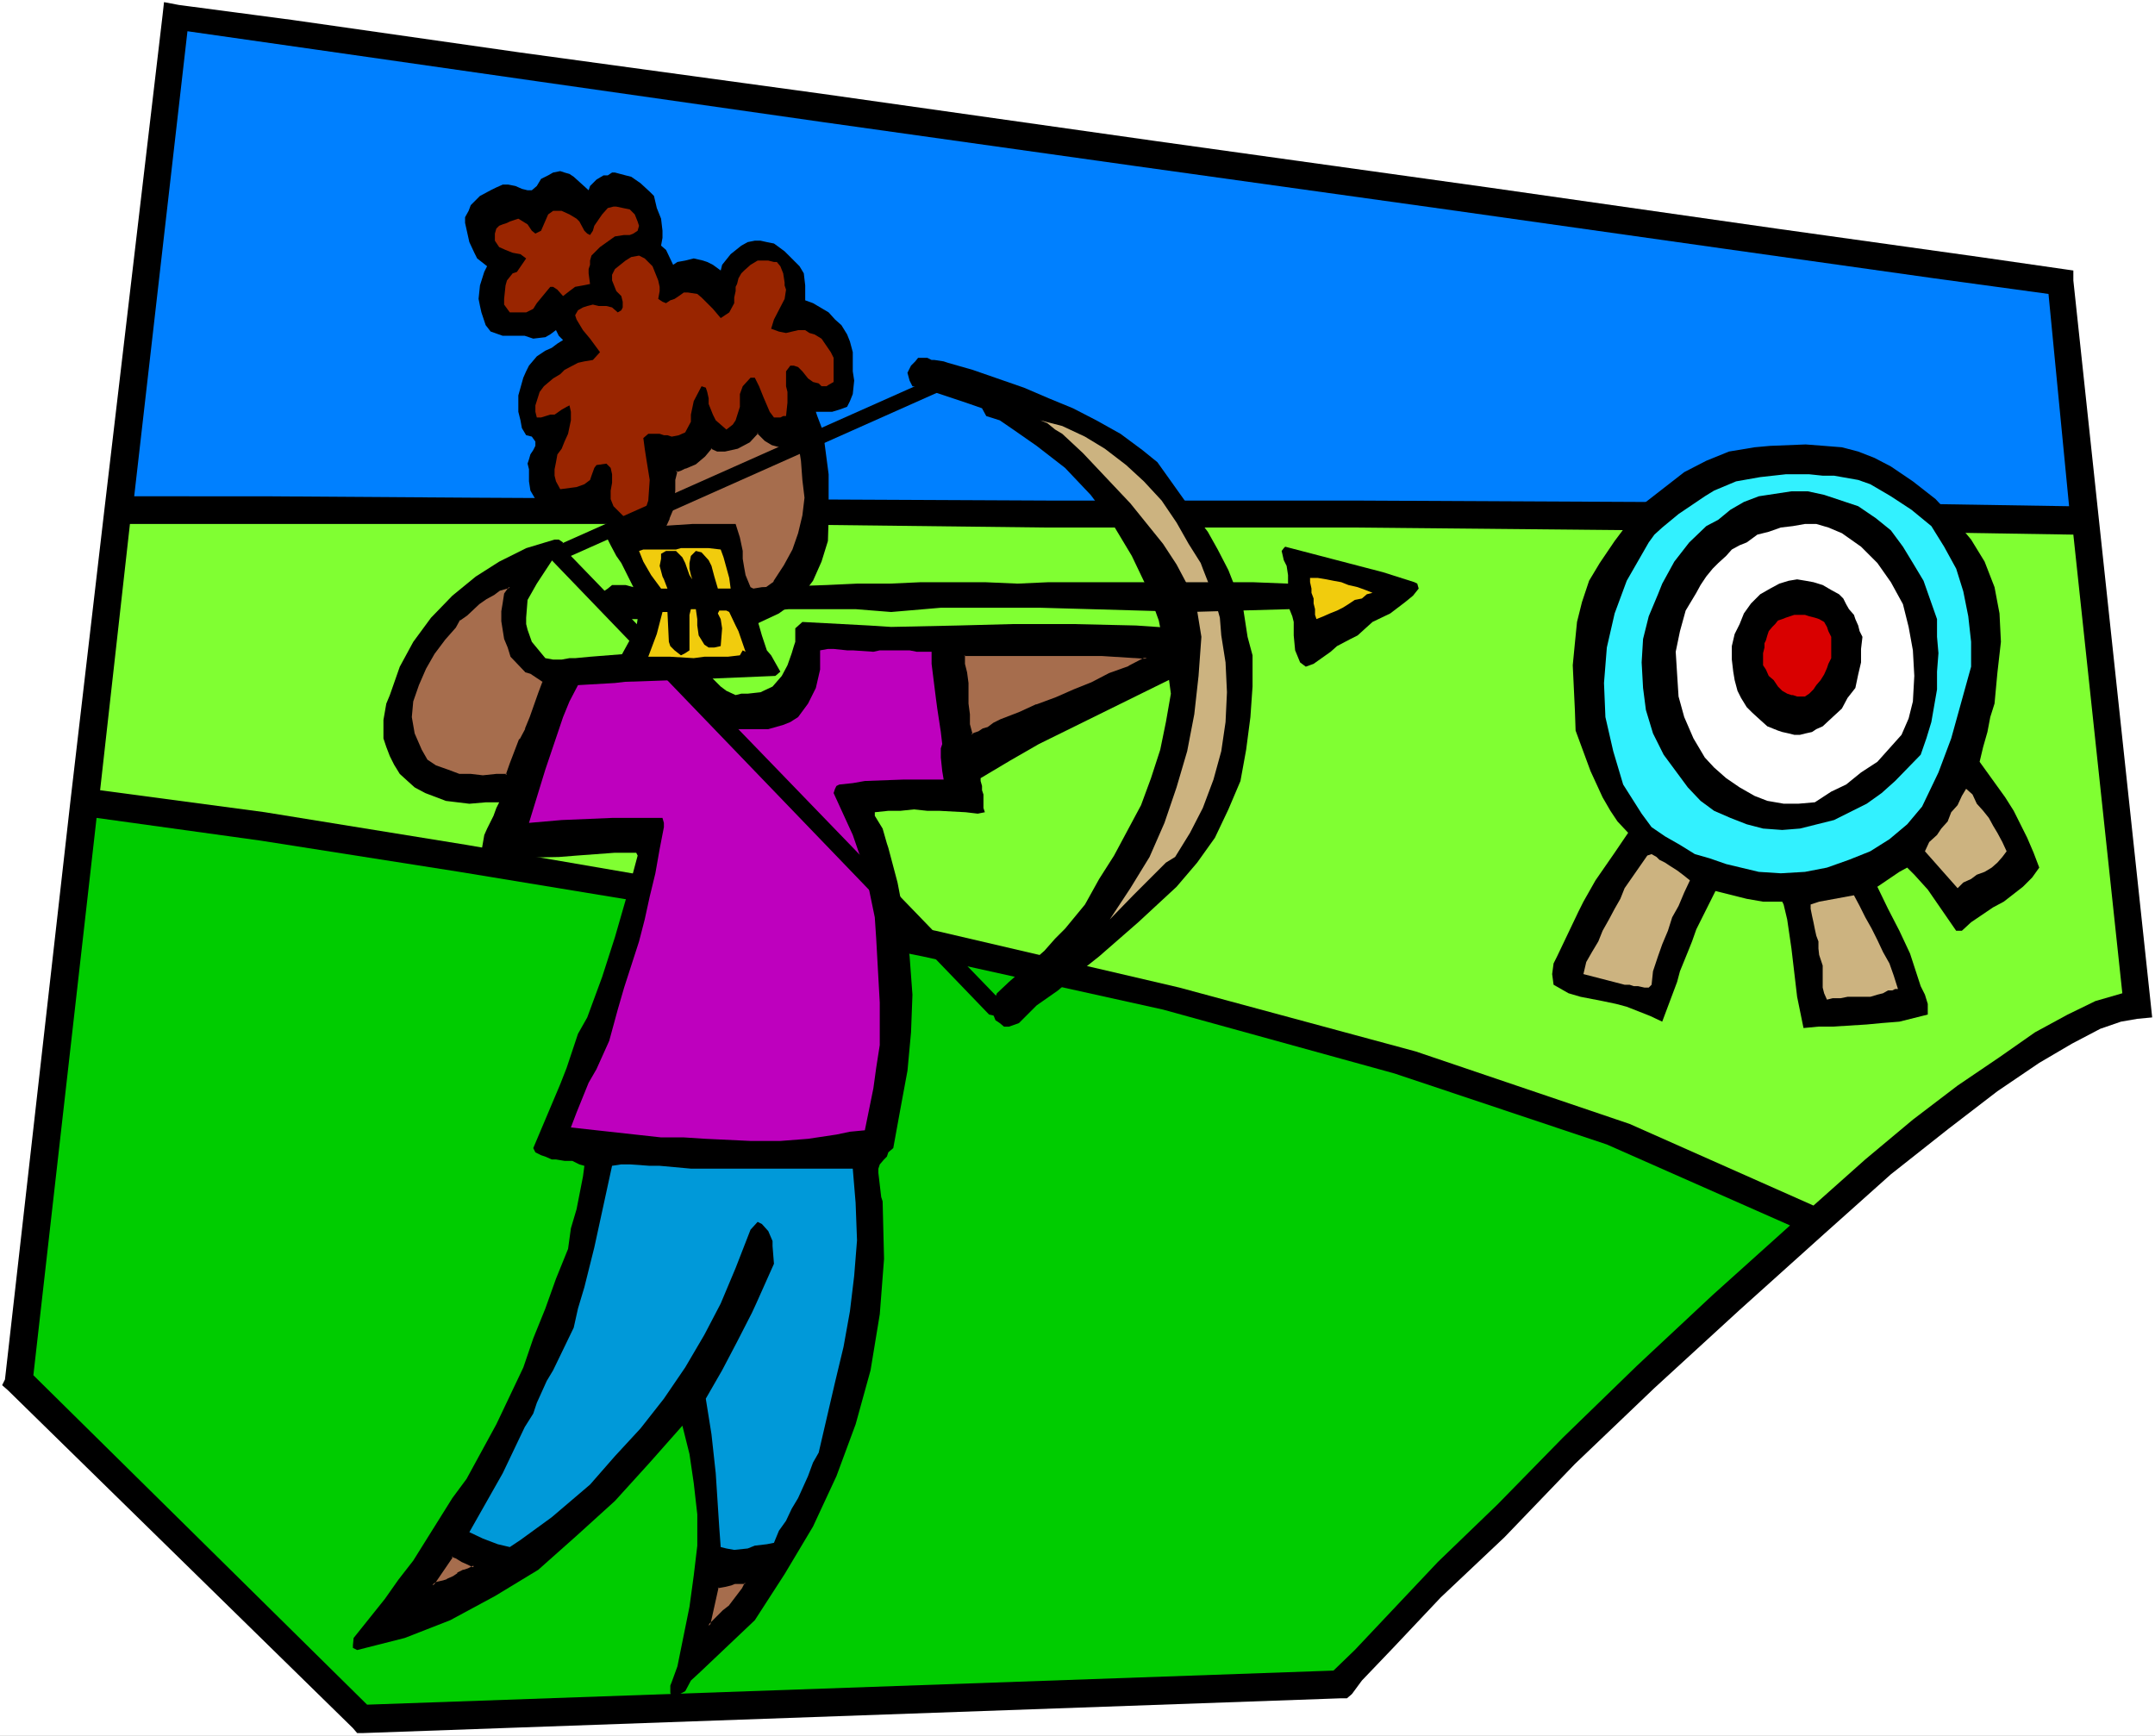 <?xml version="1.0" encoding="UTF-8" standalone="no"?>
<svg
   version="1.0"
   width="129.766mm"
   height="104.534mm"
   id="svg37"
   sodipodi:docname="Archery 19.wmf"
   xmlns:inkscape="http://www.inkscape.org/namespaces/inkscape"
   xmlns:sodipodi="http://sodipodi.sourceforge.net/DTD/sodipodi-0.dtd"
   xmlns="http://www.w3.org/2000/svg"
   xmlns:svg="http://www.w3.org/2000/svg">
  <rect width="100%" height="100%" fill="#333333" stroke="none"/>
  <sodipodi:namedview
     id="namedview37"
     pagecolor="#ffffff"
     bordercolor="#000000"
     borderopacity="0.25"
     inkscape:showpageshadow="2"
     inkscape:pageopacity="0.0"
     inkscape:pagecheckerboard="0"
     inkscape:deskcolor="#d1d1d1"
     inkscape:document-units="mm" />
  <defs
     id="defs1">
    <pattern
       id="WMFhbasepattern"
       patternUnits="userSpaceOnUse"
       width="6"
       height="6"
       x="0"
       y="0" />
  </defs>
  <path
     style="fill:#ffffff;fill-opacity:1;fill-rule:evenodd;stroke:none"
     d="M 0,395.089 H 490.455 V 0 H 0 Z"
     id="path1" />
  <path
     style="fill:#000000;fill-opacity:1;fill-rule:evenodd;stroke:none"
     d="M 489.486,228.489 477.689,118.284 471.871,63.828 V 61.566 L 469.609,61.243 450.54,58.496 404.323,52.032 338.713,42.66 263.408,32.157 186.971,21.33 118.453,11.958 66.418,4.525 40.723,1.131 37.33,0.485 37.006,3.393 23.755,116.022 15.998,182.597 1.131,313.971 l -0.646,1.293 1.293,1.131 78.538,76.917 0.97,1.131 h 1.293 l 222.685,-7.918 h 1.293 l 1.131,-0.97 2.262,-3.07 7.11,-7.433 10.827,-11.473 14.544,-13.735 15.998,-16.644 18.099,-17.29 19.392,-17.775 19.23,-17.29 15.19,-13.574 13.09,-10.342 11.15,-8.564 9.534,-6.464 7.434,-4.363 6.464,-3.393 4.686,-1.616 3.717,-0.646 3.394,-0.323 z"
     id="path2" />
  <path
     style="fill:#80ff32;fill-opacity:1;fill-rule:evenodd;stroke:none"
     d="m 412.726,274.381 -41.854,-18.583 -48.642,-16.482 -53.813,-14.543 -55.429,-12.927 -55.106,-10.665 -51.712,-8.887 -45.894,-7.433 -37.491,-5.009 6.787,-60.596 h 29.411 48.157 61.57 l 69.003,0.808 h 70.296 l 66.579,0.646 56.398,0.323 40.885,0.646 11.15,104.388 -6.141,1.778 -6.302,3.07 -7.434,4.04 -8.08,5.656 -9.534,6.464 -10.181,7.756 -10.827,9.049 z"
     id="path3" />
  <path
     style="fill:#0080ff;fill-opacity:1;fill-rule:evenodd;stroke:none"
     d="m 42.662,7.11 29.411,4.201 50.742,7.272 64.478,9.211 71.266,10.019 70.619,9.857 62.862,8.887 48.157,6.787 26.018,3.555 4.686,48.316 -40.885,-0.646 -55.752,-0.323 -66.256,-0.323 h -69.65 l -68.68,-0.323 -61.085,-0.323 -48.318,-0.323 H 30.542 Z"
     id="path4" />
  <path
     style="fill:#00cc00;fill-opacity:1;fill-rule:evenodd;stroke:none"
     d="M 303.484,380.223 83.547,387.979 7.595,313.001 21.978,186.152 l 37.33,5.171 45.248,7.11 51.066,8.403 54.298,10.827 54.782,12.119 52.682,14.543 48.318,16.159 41.693,18.421 -17.614,15.836 -17.291,16.159 -16.806,16.321 -14.867,15.19 -13.574,13.089 -10.827,11.473 -8.08,8.564 z"
     id="path5" />
  <path
     style="fill:#000000;fill-opacity:1;fill-rule:evenodd;stroke:none"
     d="m 359.236,207.482 1.131,-2.262 2.747,-4.848 4.363,-6.302 3.07,-4.525 -2.424,-2.585 -1.616,-2.424 -1.778,-3.07 -2.747,-5.979 -3.394,-9.211 -0.162,-4.686 -0.485,-10.18 0.485,-5.009 0.485,-4.848 1.131,-4.525 1.616,-4.848 2.424,-4.04 3.394,-5.009 3.394,-4.525 3.717,-4.363 4.363,-3.393 4.363,-3.393 5.01,-2.585 5.171,-2.101 5.818,-0.97 3.555,-0.323 8.08,-0.323 4.202,0.323 4.04,0.323 3.717,0.97 3.717,1.454 3.717,1.939 5.01,3.393 5.171,4.04 4.04,4.363 4.04,4.848 3.07,5.009 2.262,5.817 1.131,5.979 0.323,6.464 -0.808,7.11 -0.646,6.948 -0.97,3.07 -0.646,3.393 -0.97,3.393 -0.808,3.393 5.818,8.08 1.939,3.07 3.07,6.14 1.454,3.393 1.293,3.393 -1.616,2.262 -2.101,2.101 -4.363,3.393 -2.424,1.293 -5.01,3.393 -2.101,1.939 h -1.293 l -6.464,-9.372 -3.07,-3.393 -1.616,-1.616 -1.778,0.97 -5.01,3.393 2.424,5.009 2.586,5.009 2.424,5.171 2.424,7.433 0.97,1.939 0.646,2.101 v 2.424 l -6.464,1.616 -4.04,0.323 -3.394,0.323 -7.757,0.485 h -3.232 l -3.394,0.323 -1.454,-7.11 -1.293,-10.988 -0.97,-6.625 -0.808,-3.393 -0.323,-0.646 h -2.262 -2.101 l -3.717,-0.646 -7.11,-1.778 -0.646,1.293 -3.717,7.433 -0.97,2.747 -0.97,2.424 -1.778,4.363 -0.646,2.424 -3.394,9.049 -2.747,-1.293 -5.333,-2.101 -2.424,-0.646 -3.07,-0.646 -5.01,-0.97 -2.747,-0.808 -3.394,-1.939 -0.323,-2.424 0.323,-2.424 0.808,-1.616 z"
     id="path6" />
  <path
     style="fill:#ccb380;fill-opacity:1;fill-rule:evenodd;stroke:none"
     d="m 369.74,202.15 5.171,-7.433 0.97,-0.323 1.131,0.646 0.646,0.646 1.293,0.646 0.97,0.646 1.778,1.131 1.293,0.97 1.616,1.293 -1.293,2.747 -1.293,3.07 -1.454,2.585 -0.97,3.07 -1.293,3.07 -0.97,2.747 -1.131,3.393 -0.323,3.07 -0.646,0.646 h -0.97 l -1.454,-0.323 h -0.97 l -0.97,-0.323 h -1.131 l -9.373,-2.424 0.646,-2.747 1.293,-2.262 1.454,-2.424 0.97,-2.424 1.454,-2.585 1.293,-2.424 1.293,-2.262 z"
     id="path7" />
  <path
     style="fill:#32f1ff;fill-opacity:1;fill-rule:evenodd;stroke:none"
     d="m 388.001,112.952 2.101,-1.293 5.01,-2.101 5.494,-0.97 5.818,-0.646 h 2.909 2.424 l 3.07,0.323 h 2.586 l 5.494,0.97 2.747,0.97 1.939,1.131 2.747,1.616 4.686,3.07 4.525,3.717 2.909,4.686 2.747,5.009 1.616,5.171 1.131,5.656 0.646,5.817 v 5.656 l -4.525,16.321 -2.909,7.756 -3.717,7.756 -3.394,4.04 -4.04,3.393 -4.363,2.747 -4.848,1.939 -5.01,1.778 -5.01,0.97 -5.494,0.323 -5.01,-0.323 -7.434,-1.777 -3.717,-1.293 -3.394,-0.97 -3.394,-2.101 -3.394,-1.939 -3.07,-2.101 -2.262,-3.07 -4.202,-6.625 -2.262,-7.595 -1.778,-7.756 -0.323,-7.756 0.646,-8.08 1.778,-7.756 2.747,-7.433 5.01,-8.726 1.293,-1.778 1.778,-1.616 3.717,-3.07 z"
     id="path8" />
  <path
     style="fill:#000000;fill-opacity:1;fill-rule:evenodd;stroke:none"
     d="m 391.072,118.284 2.747,-2.262 3.07,-1.778 3.394,-1.293 7.434,-1.131 h 3.717 l 3.717,0.808 7.757,2.585 4.04,2.747 3.394,2.747 2.747,3.717 2.262,3.717 2.424,4.04 3.07,8.726 v 4.04 l 0.323,3.717 -0.323,4.201 v 4.04 l -1.293,7.433 -1.131,3.717 -1.293,3.717 -5.818,5.979 -3.07,2.747 -3.394,2.424 -7.434,3.717 -7.757,1.939 -4.04,0.323 -4.363,-0.323 -3.717,-0.97 -3.717,-1.454 -3.717,-1.616 -3.07,-2.262 -2.909,-3.07 -5.494,-7.433 -2.424,-4.848 -1.616,-5.332 -0.646,-5.009 -0.323,-5.817 0.323,-5.332 1.293,-5.171 2.101,-5.009 0.97,-2.424 2.747,-5.009 3.394,-4.363 3.878,-3.717 z"
     id="path9" />
  <path
     style="fill:#ffffff;fill-opacity:1;fill-rule:evenodd;stroke:none"
     d="m 397.536,123.455 2.424,-1.778 2.586,-0.646 2.747,-0.97 2.747,-0.323 2.747,-0.485 h 2.586 l 2.747,0.808 3.07,1.293 4.363,3.07 3.717,3.717 3.07,4.363 2.747,5.009 1.293,5.171 0.97,5.332 0.323,5.817 -0.323,5.817 -0.97,3.878 -1.616,3.717 -2.747,3.07 -2.747,3.07 -3.717,2.424 -3.394,2.747 -3.394,1.616 -3.717,2.424 -3.717,0.323 h -3.394 l -3.717,-0.646 -2.909,-1.131 -3.394,-1.939 -3.07,-2.101 -2.747,-2.424 -2.101,-2.262 -2.586,-4.363 -2.101,-4.848 -1.293,-4.686 -0.323,-5.009 -0.323,-5.171 0.97,-4.686 1.293,-4.686 2.424,-4.04 0.97,-1.777 1.293,-1.939 1.454,-1.778 1.293,-1.293 1.778,-1.616 1.293,-1.454 1.778,-0.97 z"
     id="path10" />
  <path
     style="fill:#000000;fill-opacity:1;fill-rule:evenodd;stroke:none"
     d="m 402.868,133.959 2.101,-1.131 2.101,-0.646 1.939,-0.323 1.939,0.323 1.778,0.323 2.101,0.646 1.939,1.131 1.778,0.97 0.97,0.97 0.646,1.293 0.646,1.131 1.131,1.293 0.323,0.97 0.646,1.454 0.323,1.293 0.646,1.293 -0.323,2.747 v 3.07 l -0.646,2.747 -0.646,3.07 -1.778,2.262 -1.293,2.424 -2.101,1.939 -2.262,2.101 -1.454,0.646 -0.97,0.646 -1.454,0.323 -1.293,0.323 h -1.293 l -1.293,-0.323 -1.454,-0.323 -0.97,-0.323 -2.424,-0.97 -1.616,-1.454 -1.778,-1.616 -1.293,-1.293 -1.293,-2.101 -0.808,-1.616 -0.646,-2.424 -0.323,-1.939 -0.323,-2.747 v -3.07 l 0.646,-2.747 1.131,-2.262 0.97,-2.424 1.616,-2.262 2.101,-2.101 z"
     id="path11" />
  <path
     style="fill:#d90000;fill-opacity:1;fill-rule:evenodd;stroke:none"
     d="m 405.616,140.907 0.808,-0.323 0.97,-0.323 0.97,-0.323 h 1.293 1.131 l 0.97,0.323 1.293,0.323 0.97,0.323 1.131,0.646 0.646,1.131 0.323,0.97 0.646,1.293 v 1.131 0.97 1.293 1.454 l -0.646,1.293 -0.323,0.97 -0.646,1.454 -0.808,1.293 -0.97,1.131 -0.646,0.97 -0.97,0.97 -0.97,0.646 h -1.131 -0.646 l -0.97,-0.323 h -0.323 l -0.97,-0.323 -1.131,-0.646 -0.97,-0.97 -0.97,-1.454 -1.131,-0.97 -0.646,-1.454 -0.646,-0.97 v -1.293 -1.454 l 0.323,-1.293 v -0.97 l 0.323,-0.646 0.323,-1.131 0.323,-0.97 0.808,-0.97 0.646,-0.646 0.646,-0.808 z"
     id="path12" />
  <path
     style="fill:#ccb380;fill-opacity:1;fill-rule:evenodd;stroke:none"
     d="m 414.019,205.22 7.918,-1.454 1.293,2.424 1.293,2.585 1.454,2.585 1.293,2.585 1.293,2.747 1.454,2.585 0.97,2.747 0.97,3.07 h -0.646 l -0.646,0.323 h -0.97 l -1.131,0.646 -1.293,0.323 -1.616,0.485 h -1.778 -1.616 -1.778 l -1.616,0.323 h -1.778 l -1.293,0.323 -0.646,-1.454 -0.323,-1.293 v -1.293 -1.131 -1.293 -1.293 l -0.485,-1.454 -0.323,-0.97 -0.162,-1.454 v -1.616 l -0.485,-1.293 -0.323,-1.454 -0.323,-1.616 -0.323,-1.454 -0.323,-1.616 v -0.97 z"
     id="path13" />
  <path
     style="fill:#ccb380;fill-opacity:1;fill-rule:evenodd;stroke:none"
     d="m 447.47,179.527 1.454,1.293 0.97,2.101 1.454,1.616 1.293,1.616 0.97,1.778 0.97,1.616 1.131,2.101 0.97,2.101 -0.97,1.293 -1.131,1.293 -1.293,1.131 -1.616,0.97 -1.778,0.646 -1.293,0.97 -1.778,0.808 -1.293,1.293 -7.434,-8.403 0.97,-2.101 1.778,-1.616 0.97,-1.454 1.454,-1.616 0.808,-2.101 1.454,-1.616 0.97,-2.101 z"
     id="path14" />
  <path
     style="fill:#000000;fill-opacity:1;fill-rule:evenodd;stroke:none"
     d="m 126.209,122.809 h 0.97 l 0.97,0.646 -2.262,3.717 -3.717,5.656 -2.101,3.717 -0.323,4.04 v 1.454 l 0.323,1.293 0.97,2.747 3.07,3.717 1.778,0.323 h 0.97 0.97 l 1.778,-0.323 h 1.293 l 3.394,-0.323 10.181,-0.808 6.626,-0.97 6.464,-1.293 0.808,1.293 1.616,3.393 2.262,3.393 1.778,1.778 1.293,0.97 2.101,0.97 1.293,-0.323 h 1.454 l 2.909,-0.323 2.747,-1.293 2.101,-2.424 1.293,-2.424 0.97,-2.747 0.485,-1.616 0.323,-0.97 v -1.778 -1.293 l 1.616,-1.454 15.19,0.808 5.01,0.323 15.19,-0.323 12.282,-0.323 h 14.221 l 14.059,0.323 14.221,0.97 7.757,1.293 0.323,1.131 -0.323,0.646 -0.323,0.646 -2.262,2.424 -7.11,2.909 -34.421,16.967 -6.464,3.717 -6.787,4.04 v 0.646 l 0.323,1.131 v 0.97 l 0.323,0.97 v 3.07 l 0.323,0.97 -1.616,0.323 -2.747,-0.323 -5.979,-0.323 h -2.747 l -3.07,-0.323 -3.07,0.323 h -2.747 l -3.07,0.323 v 0.808 l 1.778,2.909 0.97,3.393 0.323,0.97 2.101,7.918 1.616,8.403 1.131,8.403 0.646,8.726 -0.323,8.564 -0.808,8.726 -1.616,8.726 -1.616,8.887 -1.131,0.97 -0.323,0.97 -0.646,0.646 -0.97,1.131 -0.323,0.97 v 0.97 l 0.646,5.494 0.323,0.97 0.323,13.089 -0.97,12.604 -2.101,12.766 -3.394,12.281 -4.363,11.796 -5.333,11.473 -6.464,10.827 -6.787,10.503 -12.443,11.796 -2.101,1.939 -1.293,2.424 -3.07,1.616 -0.323,-1.293 v -1.616 l 0.323,-0.808 1.293,-3.555 2.747,-13.574 0.97,-7.11 0.808,-6.787 v -7.11 l -0.808,-7.11 -0.97,-6.625 -1.616,-6.464 -7.434,8.403 -7.918,8.726 -8.726,7.918 -8.726,7.756 -9.858,5.979 -10.181,5.494 -10.342,4.04 -10.827,2.747 -0.97,-0.485 v -0.646 l 0.162,-1.616 7.11,-8.887 3.07,-4.363 3.394,-4.363 8.888,-14.22 3.232,-4.363 6.787,-12.442 6.141,-12.927 2.262,-6.625 2.747,-6.787 2.424,-6.787 2.747,-6.787 0.646,-4.686 1.293,-4.363 1.454,-7.433 0.323,-2.424 -1.131,-0.323 -1.616,-0.808 h -1.778 l -1.939,-0.323 h -0.97 l -1.454,-0.646 -0.97,-0.323 -1.293,-0.646 -0.485,-0.97 6.141,-14.543 1.454,-3.717 2.586,-7.756 2.101,-3.717 3.394,-9.211 2.909,-9.049 2.747,-9.534 2.424,-9.049 -0.323,-0.646 h -4.848 l -8.726,0.646 -4.04,0.323 -17.291,0.323 -0.323,-1.616 0.646,-3.717 0.646,-1.454 0.808,-1.616 0.646,-1.293 0.646,-1.777 0.646,-1.293 h -3.07 l -3.717,0.323 -5.333,-0.646 -4.686,-1.778 -2.424,-1.293 -1.616,-1.454 -1.778,-1.616 -1.293,-2.101 -0.97,-1.939 -0.808,-2.101 -0.646,-1.939 v -1.777 -2.424 l 0.646,-3.717 0.808,-1.939 2.262,-6.464 3.07,-5.656 4.04,-5.494 4.848,-5.009 5.333,-4.363 5.333,-3.393 6.141,-3.07 z"
     id="path15" />
  <path
     style="fill:#a66d4d;fill-opacity:1;fill-rule:evenodd;stroke:none"
     d="m 116.029,133.635 -0.97,1.616 -0.323,2.101 -0.323,1.939 v 1.939 l 0.323,2.101 0.323,2.101 0.646,1.939 0.646,2.101 0.646,0.646 0.97,0.97 1.131,0.97 0.646,0.808 0.97,0.323 1.131,0.646 0.97,0.646 0.97,0.646 -0.97,2.747 -0.97,2.585 -1.131,2.747 -0.97,2.747 -1.293,2.424 -1.131,2.585 -0.97,2.747 -0.97,2.747 h -2.424 l -3.07,0.323 -2.747,-0.323 h -2.586 l -2.747,-0.97 -2.747,-1.131 -1.939,-1.293 -1.293,-2.424 -1.778,-3.717 -0.646,-3.717 0.323,-3.555 1.293,-3.717 1.778,-3.878 1.939,-3.393 2.424,-3.232 2.424,-2.747 0.97,-1.777 1.616,-0.97 1.293,-1.293 1.454,-1.293 1.616,-1.131 1.778,-0.97 1.293,-0.97 z"
     id="path16" />
  <path
     style="fill:#000000;fill-opacity:1;fill-rule:evenodd;stroke:none"
     d="m 115.867,133.474 -1.131,1.616 -0.323,2.101 -0.323,1.939 v 2.262 l 0.646,4.04 0.808,1.939 0.646,2.101 3.394,3.555 1.131,0.323 v 0 l 0.97,0.646 0.97,0.646 0.97,0.646 -0.162,-0.162 -0.97,2.585 -0.97,2.747 -0.97,2.747 -1.131,2.747 0.162,-0.162 -1.293,2.424 h -0.162 l -2.101,5.494 -0.97,2.747 0.323,-0.323 h -2.424 l -3.07,0.323 -2.747,-0.323 h -2.586 v 0 l -2.586,-0.97 -2.747,-0.97 v 0 l -1.939,-1.293 v 0 l -1.293,-2.262 v 0 l -1.616,-3.717 v 0 l -0.646,-3.717 v 0 l 0.323,-3.555 v 0 l 1.293,-3.717 v 0 l 1.616,-3.717 v 0 l 1.939,-3.393 2.424,-3.232 v 0 l 2.424,-2.747 v 0 l 0.97,-1.777 v 0.162 l 1.616,-1.131 2.747,-2.585 v 0 l 1.616,-1.131 1.778,-0.97 1.293,-0.97 v 0 l 2.262,-0.646 v -0.485 l -2.424,0.646 -1.454,1.131 -1.616,0.97 -1.778,0.97 -1.454,1.454 -1.293,1.293 v 0 l -1.616,0.97 -1.131,1.777 v 0 l -2.262,2.747 v 0 l -2.424,3.393 -2.101,3.232 v 0 l -1.616,3.878 v 0 l -1.454,3.717 -0.323,3.717 0.646,3.878 1.778,3.717 v 0 l 1.454,2.424 1.939,1.454 2.909,0.97 2.586,1.131 h 2.747 l 2.747,0.323 3.07,-0.323 2.586,-0.162 1.131,-2.909 1.939,-5.332 v 0.162 l 1.293,-2.424 0.162,-0.162 0.97,-2.585 0.97,-2.747 1.131,-2.747 0.97,-2.747 -1.131,-0.808 -1.131,-0.646 -0.97,-0.808 -1.131,-0.323 h 0.162 l -3.394,-3.393 0.162,0.162 -0.646,-1.939 -0.808,-2.101 -0.646,-4.04 v 0 -1.939 0 l 0.323,-1.939 0.323,-2.101 v 0.162 l 0.97,-1.777 z"
     id="path17" />
  <path
     style="fill:#000000;fill-opacity:1;fill-rule:evenodd;stroke:none"
     d="m 112.958,42.66 1.454,-0.646 h 1.293 l 1.616,0.323 1.454,0.646 1.293,0.323 h 0.97 l 1.131,-0.97 0.97,-1.616 0.97,-0.485 0.646,-0.323 1.131,-0.646 1.616,-0.323 0.97,0.323 1.131,0.323 0.97,0.646 3.394,3.07 0.323,-0.97 1.454,-1.454 1.616,-0.97 h 0.97 l 0.97,-0.646 h 0.646 l 2.424,0.646 1.293,0.323 2.101,1.454 2.101,1.939 0.97,0.97 0.646,2.747 0.97,2.424 0.323,2.747 v 1.616 l -0.323,1.777 1.131,0.97 1.616,3.393 0.97,-0.646 1.778,-0.323 1.939,-0.485 2.101,0.485 0.97,0.323 1.293,0.646 1.778,1.293 0.323,-1.293 1.939,-2.424 2.424,-1.939 1.454,-0.808 1.616,-0.323 h 1.293 l 1.454,0.323 1.616,0.323 2.424,1.777 3.394,3.393 0.97,1.616 0.323,2.747 v 3.393 l 1.778,0.646 3.555,2.101 1.454,1.616 1.454,1.293 1.293,2.101 0.646,1.616 0.646,2.424 v 4.363 l 0.323,2.101 -0.323,3.07 -0.646,1.616 -0.646,1.293 -1.778,0.646 -1.616,0.485 h -1.778 -0.97 -0.97 l 0.323,0.97 1.293,3.393 1.293,9.857 v 5.009 5.009 l -0.162,5.171 -1.454,4.686 -1.939,4.363 -3.07,4.04 -4.686,3.393 -5.171,2.424 -3.07,0.646 -2.747,0.323 -2.909,0.323 -2.747,0.323 -7.11,-2.747 -1.939,-1.293 -2.101,-1.293 -1.616,-1.778 -1.778,-1.939 -0.97,-2.101 -2.101,-5.979 -0.323,-2.424 v -1.293 l -2.101,-0.808 -0.97,-1.293 -2.262,-3.07 -1.131,-1.293 -0.97,-1.131 -1.616,0.323 -1.778,1.454 -2.262,0.323 -2.747,-0.323 -2.424,-0.97 -1.616,-1.778 -0.97,-0.646 -1.131,-1.939 -0.323,-2.101 v -2.747 l -0.323,-1.293 0.323,-0.97 0.323,-1.131 0.646,-0.97 0.485,-0.97 v -0.97 l -0.808,-1.131 -1.293,-0.323 -0.97,-1.616 -0.323,-1.777 -0.485,-1.939 v -1.777 -1.939 l 1.131,-4.04 0.646,-1.454 0.646,-1.293 1.778,-2.101 1.939,-1.293 1.454,-0.646 1.293,-0.97 1.293,-0.808 -0.97,-0.97 -0.646,-1.293 -1.293,0.97 -1.131,0.646 -2.747,0.323 -1.939,-0.646 h -1.778 -3.232 l -2.747,-0.97 -1.131,-1.454 -0.97,-2.909 -0.323,-1.454 -0.323,-1.616 0.323,-3.07 0.97,-3.07 0.646,-1.293 -2.262,-1.777 -0.646,-1.293 -1.131,-2.424 -0.97,-4.363 v -1.293 l 0.808,-1.454 0.485,-1.293 2.101,-2.101 2.424,-1.293 z"
     id="path18" />
  <path
     style="fill:#992500;fill-opacity:1;fill-rule:evenodd;stroke:none"
     d="m 115.382,50.739 0.646,-0.323 1.939,-0.646 2.101,1.293 0.97,1.454 0.808,0.646 1.293,-0.646 1.616,-3.717 1.131,-0.808 h 1.293 0.646 l 1.778,0.808 1.616,0.97 0.646,0.646 1.131,2.101 0.646,0.646 0.646,0.323 0.646,-0.97 0.323,-1.131 1.778,-2.585 1.293,-1.454 1.293,-0.323 h 0.646 l 3.07,0.646 1.131,1.131 0.646,1.616 0.323,0.97 -0.323,1.131 -0.97,0.646 -0.808,0.323 h -1.293 l -2.101,0.323 -3.394,2.424 -1.293,1.293 -0.646,0.646 -0.323,1.131 v 0.97 l -0.323,0.97 v 0.97 l 0.323,2.424 -1.616,0.323 -1.778,0.323 -1.293,0.97 -1.454,1.131 -1.293,-1.454 -0.97,-0.646 h -0.646 l -3.07,3.717 -0.808,1.293 -1.616,0.808 h -1.293 -1.454 -0.97 l -1.293,-1.777 v -1.293 l 0.323,-3.07 0.323,-1.131 1.293,-1.616 0.97,-0.323 2.101,-3.07 -1.293,-0.97 -1.778,-0.323 -1.616,-0.646 -1.454,-0.646 -0.97,-1.454 V 53.163 l 0.323,-1.131 0.646,-0.646 0.808,-0.323 z"
     id="path19" />
  <path
     style="fill:#992500;fill-opacity:1;fill-rule:evenodd;stroke:none"
     d="m 132.997,82.25 1.939,-0.323 1.616,-1.777 -2.262,-3.07 -1.616,-1.939 -1.454,-2.424 -0.323,-0.97 0.646,-1.131 1.131,-0.646 0.97,-0.323 1.293,-0.323 1.293,0.323 h 1.778 l 1.293,0.323 1.293,1.131 0.808,-0.485 0.323,-0.646 v -1.293 l -0.323,-1.293 -1.131,-1.131 -0.97,-2.424 v -1.293 l 0.646,-1.293 2.424,-1.939 1.293,-0.808 1.778,-0.323 1.293,0.646 1.778,1.777 0.97,2.424 0.323,0.808 0.323,1.454 v 0.97 l -0.323,1.777 0.97,0.646 0.808,0.323 0.97,-0.646 0.97,-0.323 0.97,-0.646 1.131,-0.808 h 0.97 l 2.101,0.323 0.97,0.808 2.586,2.585 1.778,2.101 0.97,-0.646 0.97,-0.646 1.131,-2.101 v -1.293 l 0.323,-1.454 v -0.97 l 0.323,-0.646 0.323,-1.293 0.646,-1.131 0.646,-0.646 1.454,-1.293 1.616,-0.97 h 2.424 l 1.293,0.323 h 0.646 l 0.808,0.97 0.646,1.616 0.323,2.101 v 0.646 l 0.323,0.97 -0.323,2.101 -2.424,4.686 -0.646,2.101 1.778,0.646 1.616,0.323 2.747,-0.646 h 1.616 l 0.97,0.646 1.131,0.323 1.616,0.97 2.101,3.07 0.646,1.293 v 2.747 2.747 l -1.131,0.646 -0.485,0.323 h -1.131 l -0.646,-0.646 -1.293,-0.323 -1.131,-0.808 -1.293,-1.616 -0.97,-0.97 -0.97,-0.323 h -0.808 l -0.97,1.293 v 1.131 2.262 l 0.323,1.293 v 1.131 1.293 l -0.323,3.07 h -0.646 l -0.646,0.323 h -1.454 l -0.97,-1.293 -1.454,-3.393 -0.97,-2.424 -0.97,-1.939 h -0.97 l -1.778,1.939 -0.646,1.777 v 1.293 1.616 l -0.97,3.07 -0.646,0.97 -1.454,1.131 -2.424,-2.101 -0.646,-1.293 -0.97,-2.424 v -1.293 l -0.323,-1.454 -0.323,-0.97 -0.97,-0.323 -1.778,3.393 -0.646,3.07 v 1.616 l -1.293,2.424 -1.454,0.646 -1.616,0.323 -0.97,-0.323 h -0.808 l -0.97,-0.323 h -2.586 l -1.131,0.97 0.323,2.424 0.323,2.101 0.808,5.009 -0.323,4.686 -0.808,2.424 -0.323,2.585 -1.293,-0.323 -1.454,-0.323 -1.616,-0.646 -2.424,-2.424 -0.646,-1.616 v -1.939 l 0.323,-1.778 v -1.939 l -0.323,-1.454 -0.97,-0.97 -2.262,0.323 -0.485,0.646 -0.646,1.778 -0.323,0.97 -1.293,0.97 -1.778,0.646 -3.717,0.485 -0.97,-1.778 -0.323,-1.293 v -1.454 l 0.323,-1.616 0.323,-1.778 0.97,-1.293 0.646,-1.616 0.808,-1.778 0.646,-3.07 V 93.723 l -0.323,-1.454 -0.646,0.323 -1.131,0.646 -1.616,1.131 h -0.97 l -2.101,0.646 h -0.97 l -0.323,-1.293 v -1.454 l 0.97,-3.07 0.97,-1.293 2.101,-1.777 1.616,-0.97 0.97,-0.97 3.07,-1.616 z"
     id="path20" />
  <path
     style="fill:#a66d4d;fill-opacity:1;fill-rule:evenodd;stroke:none"
     d="m 102.939,354.207 0.97,0.323 1.293,0.646 1.454,0.646 1.293,0.646 -1.293,0.808 -1.131,0.323 -1.293,0.646 -0.97,0.646 -1.454,0.646 -0.97,0.323 -1.293,0.323 -1.131,0.646 z"
     id="path21" />
  <path
     style="fill:#000000;fill-opacity:1;fill-rule:evenodd;stroke:none"
     d="m 102.777,354.368 0.97,0.323 v 0 l 1.293,0.808 1.454,0.646 1.293,0.646 v -0.485 l -1.293,0.646 v 0 l -0.97,0.323 h -0.162 l -1.293,0.646 v 0.162 l -0.97,0.646 v 0 l -1.454,0.646 h 0.162 l -0.97,0.323 -1.454,0.323 -1.131,0.646 0.323,0.323 4.525,-6.625 -0.485,-0.323 -5.01,7.756 1.939,-1.293 v 0 l 1.293,-0.323 1.131,-0.323 v 0 l 1.293,-0.646 v -0.162 l 1.131,-0.646 v 0 l 1.293,-0.646 v 0 l 0.97,-0.323 1.778,-0.97 -1.778,-0.808 -1.293,-0.646 -1.293,-0.808 -1.131,-0.323 z"
     id="path22" />
  <path
     style="fill:#be00be;fill-opacity:1;fill-rule:evenodd;stroke:none"
     d="m 131.542,155.935 8.403,-0.485 2.747,-0.323 5.494,-0.646 2.586,-0.323 3.07,-0.323 1.131,1.616 4.686,5.817 3.232,2.585 4.525,2.101 h 7.434 l 3.394,-0.97 1.616,-0.646 1.778,-1.131 2.262,-3.07 1.778,-3.555 0.97,-4.201 v -2.262 -2.101 l 1.778,-0.323 h 1.293 l 3.07,0.323 h 1.293 l 4.686,0.323 1.454,-0.323 h 6.787 l 1.616,0.323 h 3.394 v 2.747 l 0.97,7.756 0.323,2.424 0.808,5.332 0.323,2.747 -0.323,0.97 v 2.101 l 0.323,3.07 0.323,1.939 h -9.211 l -8.726,0.323 -2.747,0.485 -3.07,0.323 -0.646,0.323 -0.323,0.646 -0.323,0.97 4.363,9.534 1.616,4.686 1.454,4.686 1.939,9.372 0.323,4.848 0.808,14.543 v 9.695 l -0.808,5.171 -0.646,4.686 -1.939,9.534 -3.394,0.323 -3.07,0.646 -6.464,0.97 -6.302,0.485 h -3.394 -3.394 l -10.181,-0.485 -5.01,-0.323 h -5.171 l -20.523,-2.262 1.293,-3.393 2.747,-6.787 1.778,-3.07 2.909,-6.464 1.939,-7.11 1.454,-5.009 3.394,-10.503 1.293,-5.009 1.131,-5.171 1.293,-5.332 0.97,-5.494 0.97,-5.009 v -0.97 l -0.323,-1.131 h -11.474 l -11.474,0.485 -3.717,0.323 -3.717,0.323 3.717,-12.119 4.04,-11.958 1.454,-3.555 z"
     id="path23" />
  <path
     style="fill:#0099d9;fill-opacity:1;fill-rule:evenodd;stroke:none"
     d="m 121.361,321.727 0.808,-2.424 2.262,-5.009 1.454,-2.424 4.686,-9.695 0.97,-4.363 1.454,-4.848 2.262,-9.049 4.04,-18.583 2.101,-0.323 h 1.939 l 4.525,0.323 h 2.262 l 7.11,0.646 h 9.05 9.211 9.211 9.373 l 0.646,7.756 0.323,8.564 -0.646,8.08 -0.97,8.08 -1.454,8.08 -1.939,8.08 -3.717,15.997 -1.293,2.262 -1.131,3.07 -2.262,5.009 -1.454,2.424 -1.293,2.747 -1.616,2.262 -1.131,2.747 -1.616,0.323 -2.747,0.323 -1.616,0.646 -3.07,0.323 -1.778,-0.323 -1.293,-0.323 -0.323,-4.363 -0.808,-12.442 -0.97,-8.887 -1.293,-8.08 3.717,-6.464 3.394,-6.464 3.394,-6.625 0.97,-2.101 4.04,-9.049 -0.323,-4.04 v -1.131 l -0.97,-2.262 -1.454,-1.616 -0.97,-0.485 -1.616,1.777 -3.394,8.726 -3.394,8.08 -3.717,7.11 -4.363,7.433 -4.848,7.11 -5.333,6.787 -5.818,6.302 -5.656,6.464 -4.363,3.717 -4.363,3.717 -7.11,5.171 -2.424,1.616 -2.747,-0.646 -3.394,-1.293 -3.07,-1.454 7.595,-13.412 5.01,-10.503 z"
     id="path24" />
  <path
     style="fill:#a66d4d;fill-opacity:1;fill-rule:evenodd;stroke:none"
     d="m 153.843,107.135 1.131,-0.323 0.97,-0.323 2.424,-0.97 1.939,-1.778 1.616,-1.939 1.454,0.646 h 1.616 l 2.747,-0.646 2.747,-1.293 1.939,-2.101 1.778,1.616 1.616,1.131 1.778,0.323 2.262,0.323 2.101,-0.97 0.646,4.04 0.323,4.363 0.323,4.04 -0.323,4.04 -0.97,4.04 -1.293,3.717 -2.101,3.717 -2.424,3.717 -3.717,2.747 -4.04,1.778 -4.363,0.323 -4.363,-1.131 -4.363,-1.616 -1.778,-1.778 -1.616,-1.293 -1.454,-2.101 -0.97,-1.939 -0.97,-2.101 v -1.939 l 1.616,-1.778 0.97,-1.616 1.131,-2.101 0.646,-1.939 0.646,-4.363 v -2.424 z"
     id="path25" />
  <path
     style="fill:#000000;fill-opacity:1;fill-rule:evenodd;stroke:none"
     d="m 154.005,107.458 0.97,-0.323 0.97,-0.485 h 0.162 l 2.262,-0.97 2.101,-1.778 1.616,-1.939 -0.323,0.162 1.454,0.646 h 1.778 l 2.909,-0.646 2.747,-1.454 1.939,-2.101 h -0.323 l 1.778,1.778 1.616,0.97 1.778,0.485 2.586,0.323 2.101,-1.131 -0.485,-0.162 0.646,4.04 v 0 l 0.323,4.363 0.485,4.04 -0.485,4.04 v 0 l -0.97,4.04 -1.293,3.717 v 0 l -1.939,3.555 -2.424,3.717 h 0.162 l -3.878,2.747 v -0.162 l -4.04,1.778 h 0.162 l -4.363,0.323 v 0 l -4.363,-0.97 -4.363,-1.778 0.162,0.162 -1.778,-1.778 -1.616,-1.293 v 0 l -1.454,-2.101 h 0.162 l -0.97,-1.939 -1.131,-1.939 v 0 -1.939 0.162 l 1.778,-1.778 0.808,-1.616 h 0.162 l 0.97,-2.101 v -0.162 l 0.808,-1.939 0.485,-4.363 v -2.424 0 l 0.485,-1.939 -0.485,-0.162 -0.485,2.101 v 2.424 -0.162 l -0.646,4.363 -0.646,2.101 v -0.162 l -0.97,2.101 v 0 l -0.97,1.778 v -0.162 l -1.778,1.778 v 2.262 l 0.97,1.939 1.131,2.101 v 0 l 1.293,2.101 1.778,1.293 1.778,1.778 4.363,1.778 4.525,0.97 4.363,-0.323 4.202,-1.778 3.878,-2.747 2.262,-3.717 2.101,-3.717 v 0 l 1.454,-3.878 0.808,-3.878 v -0.162 l 0.485,-4.04 -0.485,-4.04 -0.323,-4.363 v -0.162 l -0.646,-4.201 -2.262,0.97 h 0.162 l -2.424,-0.323 -1.778,-0.323 h 0.162 l -1.778,-0.97 h 0.162 l -1.939,-1.777 -2.101,2.262 v -0.162 l -2.747,1.293 h 0.162 l -2.747,0.646 v 0 h -1.616 0.162 l -1.616,-0.646 -1.778,2.101 -2.101,1.778 0.162,-0.162 -2.424,0.97 h 0.162 l -1.131,0.485 -0.97,0.323 z"
     id="path26" />
  <path
     style="fill:#a66d4d;fill-opacity:1;fill-rule:evenodd;stroke:none"
     d="m 163.377,361.317 1.616,-0.485 1.293,-0.323 0.808,-0.323 h 0.646 0.97 0.97 l -0.646,1.454 -0.97,1.293 -0.97,1.293 -1.131,1.454 -1.293,0.97 -0.97,0.97 -1.454,1.454 -0.97,0.97 z"
     id="path27" />
  <path
     style="fill:#000000;fill-opacity:1;fill-rule:evenodd;stroke:none"
     d="m 163.377,361.478 1.778,-0.323 1.293,-0.323 0.808,-0.323 h -0.162 2.586 l -0.162,-0.323 -0.646,1.293 v 0 l -3.07,4.04 0.162,-0.162 -1.454,1.131 v 0 l -0.97,0.97 -1.454,1.454 -0.97,0.97 0.485,0.162 1.939,-8.726 -0.485,-0.162 -2.101,9.534 1.616,-1.454 1.293,-1.293 0.97,-1.131 v 0 l 1.454,-0.97 3.07,-4.04 0.808,-1.778 h -3.232 l -0.646,0.323 v 0 l -1.293,0.323 -1.778,0.323 z"
     id="path28" />
  <path
     style="fill:#a66d4d;fill-opacity:1;fill-rule:evenodd;stroke:none"
     d="m 219.453,149.148 h 5.01 5.494 5.01 5.494 5.01 5.333 l 5.171,0.323 5.01,0.323 -4.04,1.939 -4.363,1.778 -4.04,1.939 -4.04,1.778 -4.04,1.616 -4.525,1.616 -4.04,1.778 -4.04,1.616 -1.616,0.808 -1.454,0.97 -0.97,0.323 -0.97,0.646 -1.131,0.323 -0.646,0.323 -0.646,-2.262 v -2.424 l -0.323,-2.424 v -2.262 -2.424 l -0.323,-2.262 -0.323,-2.101 z"
     id="path29" />
  <path
     style="fill:#000000;fill-opacity:1;fill-rule:evenodd;stroke:none"
     d="m 219.453,149.31 h 31.35 l 10.181,0.646 -0.162,-0.485 -4.04,2.101 h 0.162 l -4.525,1.616 v 0 l -4.04,2.101 -4.04,1.616 -4.04,1.778 v 0 l -4.363,1.616 h -0.162 l -3.878,1.778 -4.202,1.616 -1.616,0.808 -1.293,0.97 v 0 l -1.131,0.323 -0.97,0.646 v 0 l -0.97,0.323 v 0 l -0.646,0.323 0.323,0.162 -0.646,-2.424 v 0.162 -2.424 l -0.323,-2.424 v 0 -4.686 l -0.323,-2.424 -0.485,-1.939 v 0 -1.939 h -0.485 v 1.939 l 0.485,2.101 0.323,2.424 v -0.162 4.686 0.162 l 0.323,2.424 v -0.162 2.424 l 0.808,2.747 0.808,-0.485 v 0 l 1.131,-0.323 0.97,-0.808 -0.162,0.162 1.131,-0.323 1.454,-1.131 v 0 l 1.616,-0.646 4.04,-1.616 4.04,-1.778 v 0 l 4.363,-1.616 v 0 l 4.202,-1.778 4.04,-1.616 4.04,-2.101 h -0.162 l 4.363,-1.616 h 0.162 l 4.848,-2.585 -11.15,-0.646 h -31.35 z"
     id="path30" />
  <path
     style="fill:#000000;fill-opacity:1;fill-rule:evenodd;stroke:none"
     d="m 208.302,82.25 0.646,-0.808 h 2.101 l 0.97,0.485 h 0.646 l 2.101,0.323 0.97,0.323 5.656,1.616 11.635,4.04 5.656,2.424 5.494,2.262 5.333,2.747 5.494,3.07 5.01,3.717 3.394,2.747 8.403,11.796 3.07,4.04 2.262,4.04 2.424,4.686 1.778,4.525 1.616,4.363 0.97,6.302 1.131,4.201 v 7.11 l -0.485,6.948 -0.97,7.433 -1.293,7.11 -2.747,6.464 -3.07,6.464 -4.04,5.656 -4.686,5.494 -8.726,8.08 -8.888,7.756 -4.686,3.717 -4.686,4.04 -4.848,3.393 -4.04,4.04 -2.262,0.808 h -1.131 l -0.97,-0.808 -0.97,-0.646 -0.646,-1.616 v -2.101 l 0.323,-0.646 0.323,-0.97 0.323,-0.808 2.747,-2.585 8.08,-7.11 2.424,-2.747 2.262,-2.262 4.525,-5.494 3.232,-5.817 3.394,-5.332 6.141,-11.473 2.262,-6.14 2.101,-6.464 1.293,-6.302 1.131,-6.464 -1.131,-8.403 -1.616,-8.241 -2.747,-7.595 -3.394,-7.11 -4.363,-7.272 -5.01,-6.625 -5.818,-6.14 -6.464,-5.009 -5.333,-3.717 -3.07,-2.101 -3.07,-0.97 -0.97,-1.777 -3.717,-1.293 -10.181,-3.393 -1.939,-0.323 -0.646,-1.293 -0.485,-1.777 0.808,-1.616 z"
     id="path31" />
  <path
     style="fill:#ccb380;fill-opacity:1;fill-rule:evenodd;stroke:none"
     d="m 270.518,123.778 2.747,4.363 0.485,1.293 1.454,3.717 1.293,3.393 1.131,4.04 0.323,4.04 0.97,6.14 0.323,6.787 -0.323,6.787 -0.97,6.625 -1.778,6.464 -2.424,6.464 -2.909,5.656 -3.394,5.494 -2.101,1.293 -7.434,7.433 -5.333,5.494 4.686,-7.11 4.363,-7.11 3.394,-7.756 2.747,-8.08 2.424,-8.241 1.616,-8.403 0.97,-8.726 0.646,-8.887 -0.97,-5.979 -1.939,-5.332 -2.747,-5.171 -3.07,-4.686 -7.434,-9.211 -10.827,-11.473 -4.686,-4.363 -1.616,-0.97 -1.778,-1.454 -1.616,-0.646 5.01,1.293 5.171,2.424 4.525,2.747 4.848,3.717 4.04,3.717 4.04,4.363 3.394,5.009 z"
     id="path32" />
  <path
     style="fill:#000000;fill-opacity:1;fill-rule:evenodd;stroke:none"
     d="m 227.856,227.843 -97.929,-101.317 84.84,-37.812 0.97,-1.131 v -0.97 l -0.97,-1.454 -1.454,0.485 -87.102,38.782 -0.97,0.323 v 0.646 1.454 l 0.323,0.646 99.545,103.418 1.454,0.323 1.293,-0.323 0.323,-1.454 z"
     id="path33" />
  <path
     style="fill:#000000;fill-opacity:1;fill-rule:evenodd;stroke:none"
     d="m 145.117,140.907 h -1.454 -0.97 l -2.424,-0.323 -2.262,-0.97 -0.646,-0.646 -0.808,-0.646 -0.323,-1.778 1.131,-1.939 0.97,-0.646 0.97,-0.808 h 3.07 l 1.778,0.485 -2.747,-5.494 -1.131,-1.616 -1.293,-2.424 -0.646,-1.293 -0.646,-1.131 0.323,-0.646 0.323,-0.646 h 1.939 l 4.848,-0.323 12.443,-0.808 h 9.858 l 0.97,3.07 0.646,3.07 v 1.778 l 0.323,1.939 0.323,1.778 1.131,2.747 0.646,0.323 1.939,-0.323 14.706,-0.485 6.949,-0.323 h 7.434 l 7.11,-0.323 h 14.544 l 7.434,0.323 7.11,-0.323 h 15.19 23.27 7.918 l 8.08,0.323 v -1.939 l -0.323,-2.101 -0.646,-1.293 -0.485,-2.101 0.485,-0.646 0.323,-0.323 22.301,5.817 7.11,2.262 0.646,0.323 0.323,1.131 -1.293,1.616 -1.778,1.454 -3.394,2.585 -4.04,1.939 -1.616,1.454 -1.778,1.616 -1.616,0.808 -3.07,1.616 -1.454,1.293 -3.878,2.747 -1.778,0.646 -1.293,-0.97 -1.131,-2.747 -0.323,-3.393 v -3.07 l -0.323,-1.293 -0.646,-1.616 -11.474,0.323 -11.15,0.323 -22.624,-0.646 -11.474,-0.323 h -11.312 -11.312 l -11.312,0.97 -8.08,-0.646 H 179.537 l -3.717,0.323 -3.717,0.323 v 0.97 l 0.646,2.101 0.646,2.262 1.131,3.393 0.97,1.131 2.101,3.717 -1.131,0.97 -23.27,0.97 -9.05,0.323 h -4.525 v -1.939 l 0.323,-1.777 1.131,-1.616 0.97,-1.778 2.747,-5.009 z"
     id="path34" />
  <path
     style="fill:#f1cc0d;fill-opacity:1;fill-rule:evenodd;stroke:none"
     d="m 150.773,139.291 h 1.131 l 0.323,6.787 0.323,0.97 0.97,0.97 1.454,1.131 0.97,-0.485 0.97,-0.646 v -2.262 -2.424 -1.293 -2.101 l 0.323,-1.293 h 1.131 l 0.323,2.262 v 1.454 l 0.323,2.262 1.293,2.101 0.97,0.646 h 1.293 l 1.454,-0.323 0.323,-4.04 -0.323,-2.101 -0.646,-1.293 0.323,-0.646 h 1.616 l 0.646,0.323 1.454,3.07 0.646,1.293 1.616,4.686 -0.646,-0.323 -0.646,1.131 -2.747,0.323 h -2.747 -2.586 l -2.424,0.323 -5.333,-0.323 h -5.01 l 1.939,-5.171 z"
     id="path35" />
  <path
     style="fill:#f1cc0d;fill-opacity:1;fill-rule:evenodd;stroke:none"
     d="m 145.44,125.394 0.97,-0.323 h 2.101 4.04 1.293 l 1.131,-0.323 h 1.293 5.01 l 2.747,0.323 0.646,1.778 1.293,4.686 0.323,2.424 h -2.909 l -0.808,-2.747 -0.646,-2.424 -0.646,-1.293 -1.616,-1.777 -1.293,-0.323 -1.131,1.131 -0.323,1.616 v 1.293 l 0.323,1.454 0.323,0.97 -0.646,-0.97 -0.97,-2.747 -0.646,-1.293 -1.454,-1.454 h -2.262 l -1.131,0.646 v 1.131 l -0.323,1.616 0.646,2.424 0.323,0.646 0.808,2.101 h -1.454 l -2.262,-3.07 -1.778,-3.07 z"
     id="path36" />
  <path
     style="fill:#f1cc0d;fill-opacity:1;fill-rule:evenodd;stroke:none"
     d="m 298.152,131.535 h 1.778 l 1.939,0.323 1.616,0.323 1.778,0.323 1.616,0.646 2.101,0.485 1.778,0.646 1.616,0.646 -1.293,0.323 -1.131,0.97 -1.616,0.323 -1.454,0.97 -1.293,0.808 -1.293,0.646 -1.616,0.646 -1.454,0.646 -1.616,0.646 -0.323,-0.97 v -1.293 l -0.323,-1.293 v -1.131 l -0.485,-1.293 v -0.97 l -0.323,-1.454 z"
     id="path37" />
</svg>
